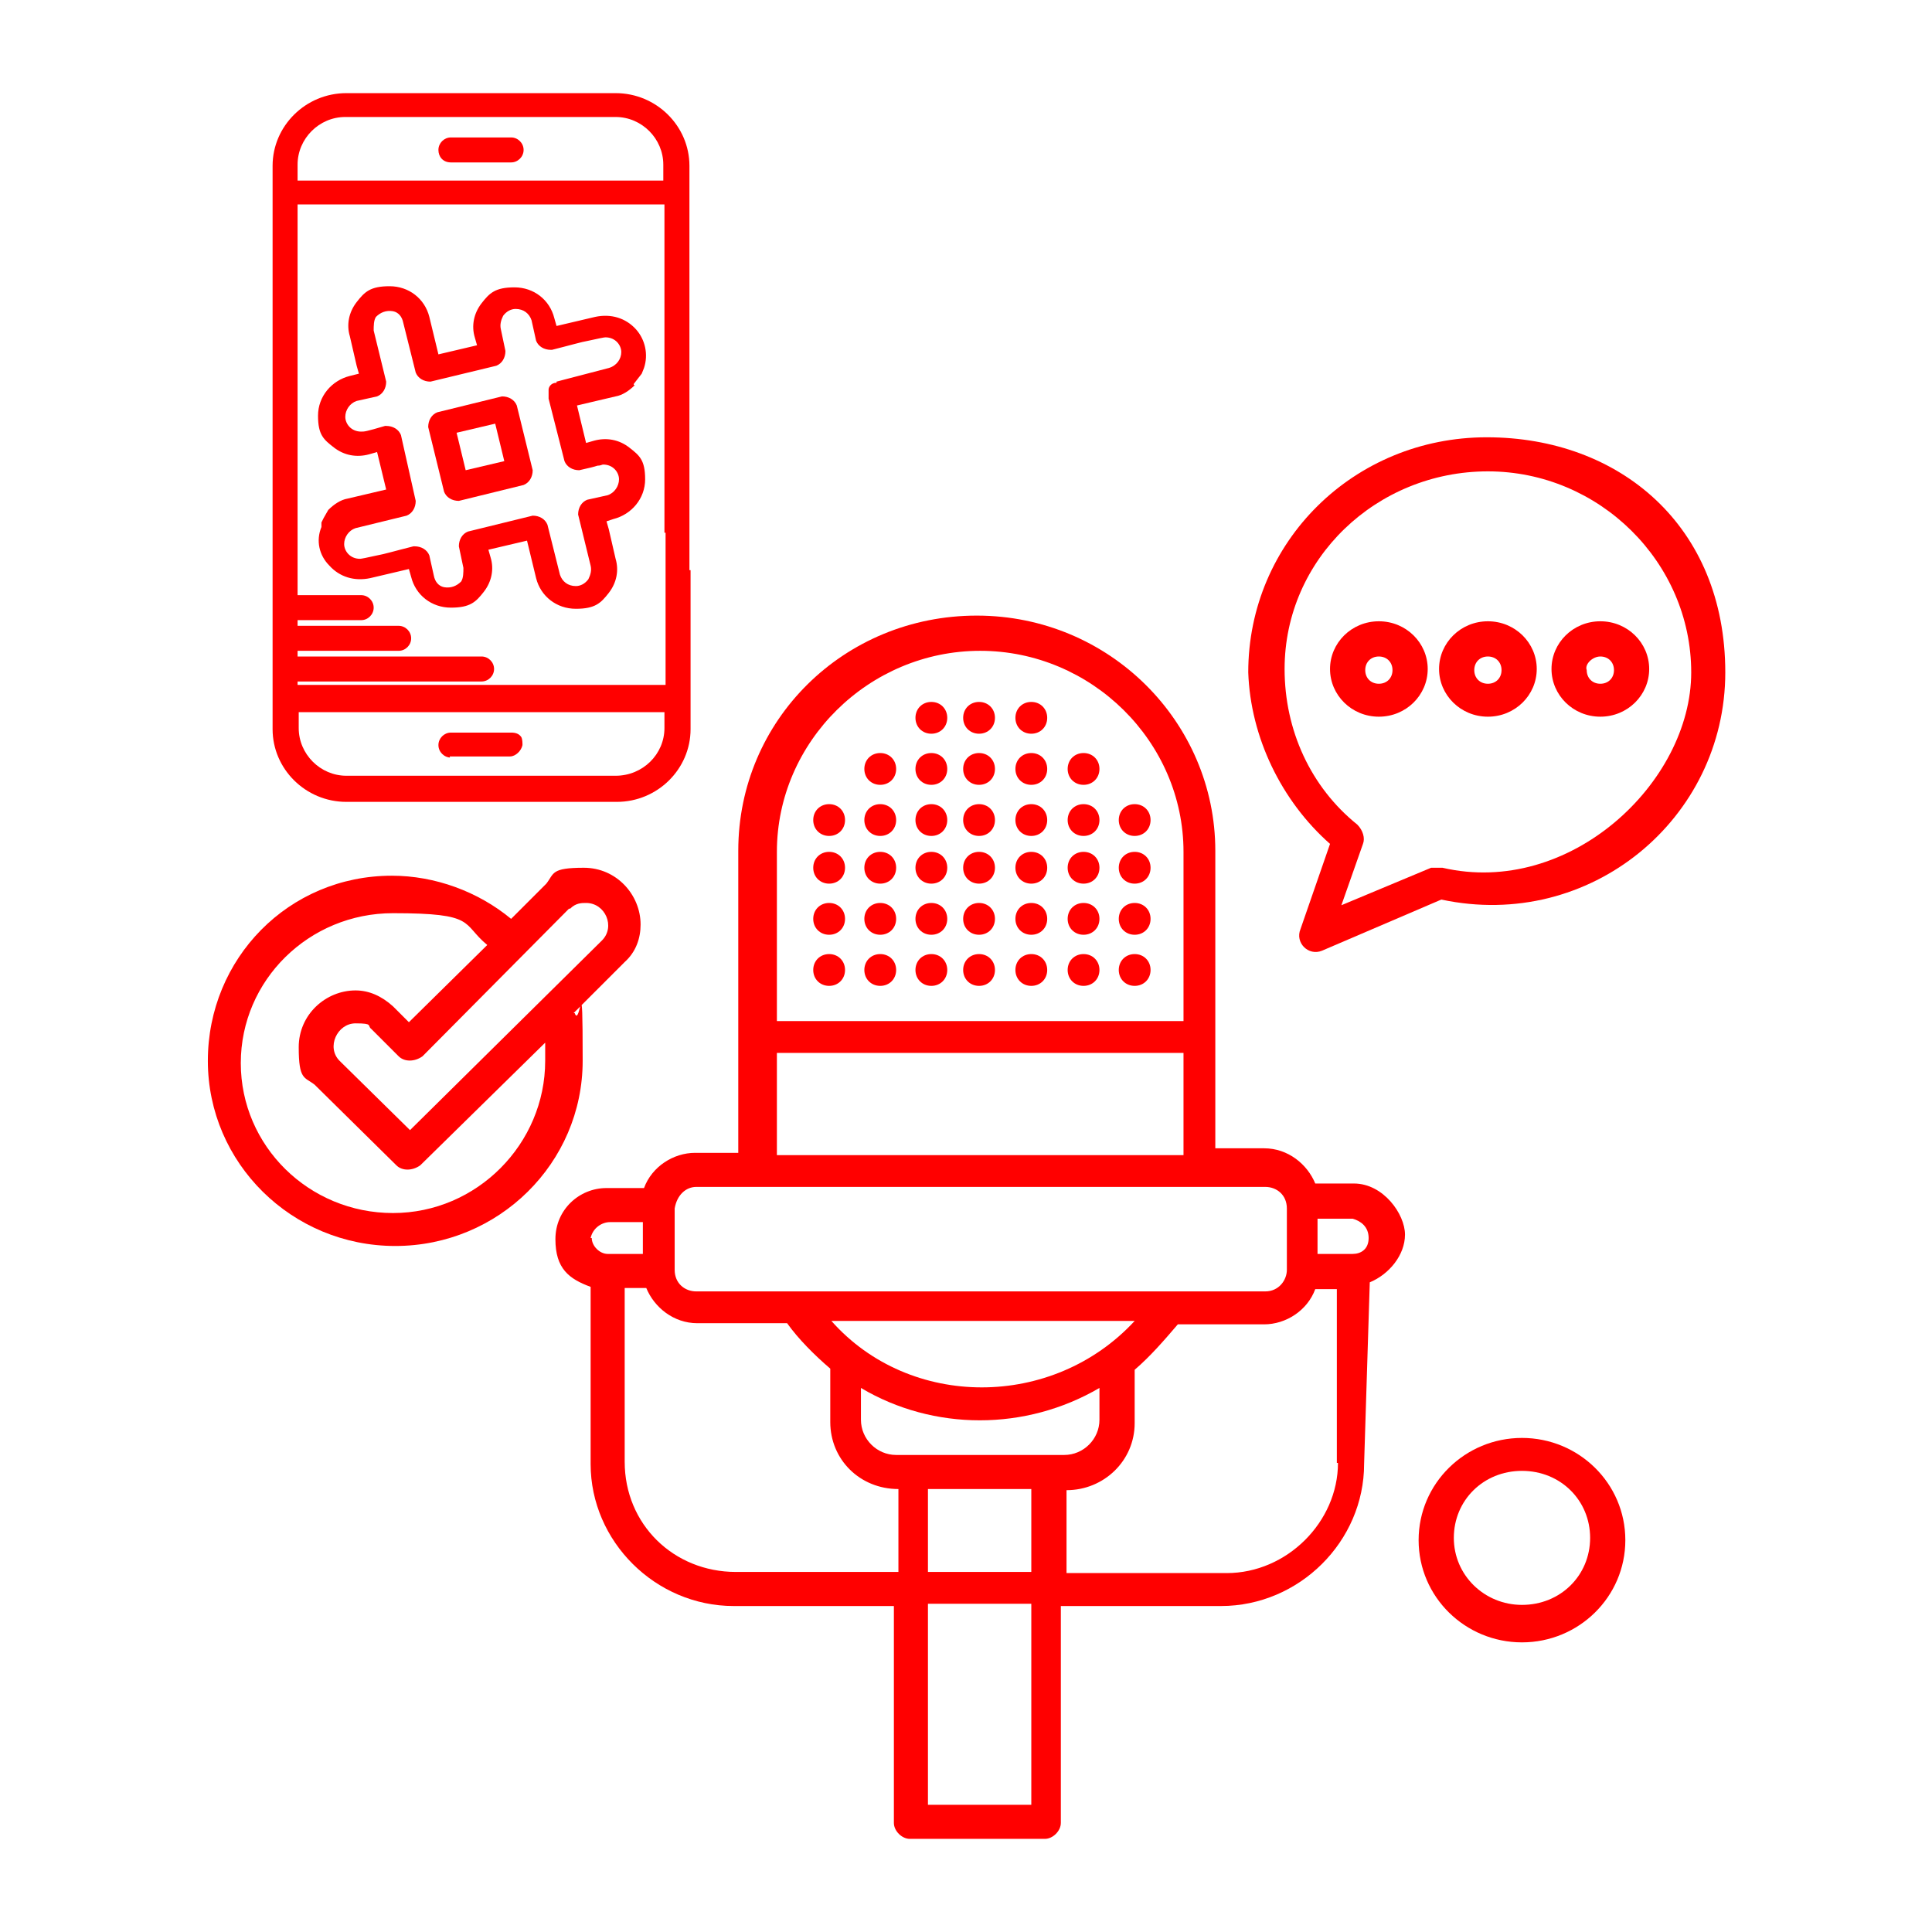 <svg xmlns="http://www.w3.org/2000/svg" viewBox="0 0 170.1 170.1"><defs><style>      .cls-1 {        fill: red;      }    </style></defs><g><g id="Layer_1"><g><path class="cls-1" d="M73,70.8c-.8,0-1.4.6-1.4,1.4s.6,1.4,1.4,1.4,1.4-.6,1.4-1.4-.6-1.4-1.4-1.4Z"></path><path class="cls-1" d="M73,75c-.8,0-1.4.6-1.4,1.4s.6,1.4,1.4,1.4,1.4-.6,1.4-1.4-.6-1.4-1.4-1.4Z"></path><path class="cls-1" d="M73,79.5c-.8,0-1.4.6-1.4,1.4s.6,1.4,1.4,1.4,1.4-.6,1.4-1.4-.6-1.4-1.4-1.4Z"></path><path class="cls-1" d="M73,84c-.8,0-1.4.6-1.4,1.4s.6,1.4,1.4,1.4,1.4-.6,1.4-1.4-.6-1.4-1.4-1.4Z"></path><path class="cls-1" d="M77.5,66.3c-.8,0-1.4.6-1.4,1.4s.6,1.4,1.4,1.4,1.4-.6,1.4-1.4-.6-1.4-1.4-1.4Z"></path><path class="cls-1" d="M77.5,70.8c-.8,0-1.4.6-1.4,1.4s.6,1.4,1.4,1.4,1.4-.6,1.4-1.4-.6-1.4-1.4-1.4Z"></path><path class="cls-1" d="M77.5,75c-.8,0-1.4.6-1.4,1.4s.6,1.4,1.4,1.4,1.4-.6,1.4-1.4-.6-1.4-1.4-1.4Z"></path><path class="cls-1" d="M77.5,79.5c-.8,0-1.4.6-1.4,1.4s.6,1.4,1.4,1.4,1.4-.6,1.4-1.4-.6-1.4-1.4-1.4Z"></path><path class="cls-1" d="M77.5,84c-.8,0-1.4.6-1.4,1.4s.6,1.4,1.4,1.4,1.4-.6,1.4-1.4-.6-1.4-1.4-1.4Z"></path><path class="cls-1" d="M82,61.8c-.8,0-1.4.6-1.4,1.4s.6,1.4,1.4,1.4,1.4-.6,1.4-1.4-.6-1.4-1.4-1.4Z"></path><path class="cls-1" d="M82,66.3c-.8,0-1.4.6-1.4,1.4s.6,1.4,1.4,1.4,1.4-.6,1.4-1.4-.6-1.4-1.4-1.4Z"></path><path class="cls-1" d="M82,70.8c-.8,0-1.4.6-1.4,1.4s.6,1.4,1.4,1.4,1.4-.6,1.4-1.4-.6-1.4-1.4-1.4Z"></path><path class="cls-1" d="M82,75c-.8,0-1.4.6-1.4,1.4s.6,1.4,1.4,1.4,1.4-.6,1.4-1.4-.6-1.4-1.4-1.4Z"></path><path class="cls-1" d="M82,79.5c-.8,0-1.4.6-1.4,1.4s.6,1.4,1.4,1.4,1.4-.6,1.4-1.4-.6-1.4-1.4-1.4Z"></path><path class="cls-1" d="M82,84c-.8,0-1.4.6-1.4,1.4s.6,1.4,1.4,1.4,1.4-.6,1.4-1.4-.6-1.4-1.4-1.4Z"></path><path class="cls-1" d="M86.2,61.8c-.8,0-1.4.6-1.4,1.4s.6,1.4,1.4,1.4,1.4-.6,1.4-1.4-.6-1.4-1.4-1.4Z"></path><path class="cls-1" d="M86.2,66.3c-.8,0-1.4.6-1.4,1.4s.6,1.4,1.4,1.4,1.4-.6,1.4-1.4-.6-1.4-1.4-1.4Z"></path><path class="cls-1" d="M86.2,70.8c-.8,0-1.4.6-1.4,1.4s.6,1.4,1.4,1.4,1.4-.6,1.4-1.4-.6-1.4-1.4-1.4Z"></path><path class="cls-1" d="M86.2,75c-.8,0-1.4.6-1.4,1.4s.6,1.4,1.4,1.4,1.4-.6,1.4-1.4-.6-1.4-1.4-1.4Z"></path><path class="cls-1" d="M86.2,79.5c-.8,0-1.4.6-1.4,1.4s.6,1.4,1.4,1.4,1.4-.6,1.4-1.4-.6-1.4-1.4-1.4Z"></path><path class="cls-1" d="M86.2,84c-.8,0-1.4.6-1.4,1.4s.6,1.4,1.4,1.4,1.4-.6,1.4-1.4-.6-1.4-1.4-1.4Z"></path><path class="cls-1" d="M90.8,61.8c-.8,0-1.4.6-1.4,1.4s.6,1.4,1.4,1.4,1.4-.6,1.4-1.4-.6-1.4-1.4-1.4Z"></path><path class="cls-1" d="M90.8,66.3c-.8,0-1.4.6-1.4,1.4s.6,1.4,1.4,1.4,1.4-.6,1.4-1.4-.6-1.4-1.4-1.4Z"></path><path class="cls-1" d="M90.8,70.8c-.8,0-1.4.6-1.4,1.4s.6,1.4,1.4,1.4,1.4-.6,1.4-1.4-.6-1.4-1.4-1.4Z"></path><path class="cls-1" d="M90.8,75c-.8,0-1.4.6-1.4,1.4s.6,1.4,1.4,1.4,1.4-.6,1.4-1.4-.6-1.4-1.4-1.4Z"></path><path class="cls-1" d="M90.8,79.5c-.8,0-1.4.6-1.4,1.4s.6,1.4,1.4,1.4,1.4-.6,1.4-1.4-.6-1.4-1.4-1.4Z"></path><path class="cls-1" d="M90.8,84c-.8,0-1.4.6-1.4,1.4s.6,1.4,1.4,1.4,1.4-.6,1.4-1.4-.6-1.4-1.4-1.4Z"></path><path class="cls-1" d="M95.4,66.3c-.8,0-1.4.6-1.4,1.4s.6,1.4,1.4,1.4,1.4-.6,1.4-1.4-.6-1.4-1.4-1.4Z"></path><path class="cls-1" d="M95.4,70.8c-.8,0-1.4.6-1.4,1.4s.6,1.4,1.4,1.4,1.4-.6,1.4-1.4-.6-1.4-1.4-1.4Z"></path><path class="cls-1" d="M95.4,75c-.8,0-1.4.6-1.4,1.4s.6,1.4,1.4,1.4,1.4-.6,1.4-1.4-.6-1.4-1.4-1.4Z"></path><path class="cls-1" d="M95.4,79.5c-.8,0-1.4.6-1.4,1.4s.6,1.4,1.4,1.4,1.4-.6,1.4-1.4-.6-1.4-1.4-1.4Z"></path><path class="cls-1" d="M95.4,84c-.8,0-1.4.6-1.4,1.4s.6,1.4,1.4,1.4,1.4-.6,1.4-1.4-.6-1.4-1.4-1.4Z"></path><path class="cls-1" d="M99.9,70.8c-.8,0-1.4.6-1.4,1.4s.6,1.4,1.4,1.4,1.4-.6,1.4-1.4-.6-1.4-1.4-1.4Z"></path><path class="cls-1" d="M99.9,75c-.8,0-1.4.6-1.4,1.4s.6,1.4,1.4,1.4,1.4-.6,1.4-1.4-.6-1.4-1.4-1.4Z"></path><path class="cls-1" d="M99.9,79.5c-.8,0-1.4.6-1.4,1.4s.6,1.4,1.4,1.4,1.4-.6,1.4-1.4-.6-1.4-1.4-1.4Z"></path><path class="cls-1" d="M99.9,84c-.8,0-1.4.6-1.4,1.4s.6,1.4,1.4,1.4,1.4-.6,1.4-1.4-.6-1.4-1.4-1.4Z"></path><path class="cls-1" d="M119.1,104.2h-3.3c-.7-1.7-2.4-3.1-4.5-3.1h-4.3v-26.2c0-11.3-9.3-20.7-21-20.7s-21,9.2-21,20.7v26.6h-3.8c-1.9,0-3.8,1.2-4.5,3.1h-3.3c-2.4,0-4.5,1.9-4.5,4.5s1.2,3.5,3.1,4.2v15.6c0,6.8,5.7,12.5,12.6,12.5h14.1v19.1c0,.7.7,1.4,1.4,1.4h11.9c.7,0,1.4-.7,1.4-1.4v-19.1h14.1c6.9,0,12.6-5.7,12.6-12.5l.5-16c1.7-.7,3.1-2.4,3.1-4.2s-1.9-4.5-4.5-4.5h-.1ZM68.4,75c0-9.7,8.1-17.7,17.9-17.7s17.9,8,17.9,17.7v14.9h-35.8v-14.9ZM68.4,92.7h35.8v9h-35.8v-9ZM59.4,106.4c.2-1.2,1-1.9,1.9-1.9h50.1c1,0,1.9.7,1.9,1.9v5.4c0,.9-.7,1.9-1.9,1.9h-50.1c-1,0-1.9-.7-1.9-1.9v-5.4ZM99.9,116.3c-7.2,7.8-19.8,7.8-26.7,0h26.7ZM52,109c.2-.9,1-1.4,1.7-1.4h2.9v2.8h-3.1c-.7,0-1.4-.7-1.4-1.4h-.1ZM79.1,138.4h-14.3c-5.5,0-9.8-4.2-9.8-9.7v-15.3h1.9c.7,1.7,2.4,3.1,4.5,3.1h7.9c1,1.4,2.4,2.8,3.8,4v4.7c0,3.3,2.6,5.9,6,5.9v7.3ZM90.8,158.9h-9.1v-17.7h9.1v17.7ZM90.8,138.4h-9.1v-7.3h9.1v7.3ZM78.9,128.1c-1.7,0-3.1-1.4-3.1-3.1v-2.8c6.4,3.8,14.5,3.8,21,0v2.8c0,1.7-1.4,3.1-3.1,3.1h-14.8ZM117.8,128.8c0,5.2-4.5,9.7-9.8,9.7h-14.1v-7.3c3.3,0,6-2.6,6-5.9v-4.7c1.4-1.2,2.6-2.6,3.8-4h7.6c1.9,0,3.8-1.2,4.5-3.1h1.9v15.3h.1ZM119.1,110.4h-3.1v-3.1h3.1c.7.2,1.4.7,1.4,1.7s-.7,1.4-1.4,1.4Z"></path><path class="cls-1" d="M121.4,54.7c-2.4,0-4.3,1.9-4.3,4.2s1.9,4.2,4.3,4.2,4.3-1.9,4.3-4.2-1.9-4.2-4.3-4.2ZM121.4,60.2c-.7,0-1.2-.5-1.2-1.2s.5-1.2,1.2-1.2,1.2.5,1.2,1.2-.5,1.2-1.2,1.2Z"></path><path class="cls-1" d="M131,54.7c-2.4,0-4.3,1.9-4.3,4.2s1.9,4.2,4.3,4.2,4.3-1.9,4.3-4.2-1.9-4.2-4.3-4.2ZM131,60.2c-.7,0-1.2-.5-1.2-1.2s.5-1.2,1.2-1.2,1.2.5,1.2,1.2-.5,1.2-1.2,1.2Z"></path><path class="cls-1" d="M140.9,54.7c-2.4,0-4.3,1.9-4.3,4.2s1.9,4.2,4.3,4.2,4.3-1.9,4.3-4.2-1.9-4.2-4.3-4.2ZM140.9,60.2c-.7,0-1.2-.5-1.2-1.2-.2-.5.5-1.2,1.2-1.2s1.2.5,1.2,1.2-.5,1.2-1.2,1.2Z"></path><path class="cls-1" d="M130.9,38.5c-11.7,0-21,9.2-21,20.7.2,5.7,2.9,11.3,7.2,15.1l-2.6,7.5c-.5,1.2.7,2.4,1.9,1.9l10.5-4.5c13.1,2.8,25-7.1,25-20s-9.3-20.7-21-20.7ZM127,76.4h-1l-7.9,3.3,1.9-5.4c.2-.5,0-1.2-.5-1.7-4.1-3.3-6.4-8.3-6.4-13.7,0-9.7,8.1-17.4,17.9-17.4s17.9,8,17.9,17.7-10.7,19.8-21.9,17.2Z"></path><path class="cls-1" d="M50.5,89.2l4.5-4.5c1-.9,1.4-2.1,1.4-3.3,0-2.6-2.1-5-5-5s-2.6.5-3.3,1.4l-3.1,3.1c-2.9-2.4-6.7-3.8-10.5-3.8-9.1,0-16.2,7.3-16.2,16.3s7.4,16.3,16.5,16.3,16.5-7.3,16.5-16.3-.2-2.8-.7-4.2h0ZM50.2,80c.5-.5,1-.5,1.4-.5,1.7,0,2.6,2.1,1.4,3.3l-16.9,16.7-6.2-6.1c-1.2-1.2-.2-3.3,1.4-3.3s1,.2,1.4.5l2.4,2.4c.5.5,1.4.5,2.1,0l12.9-13h.1ZM48,93.4c0,7.3-6,13.4-13.4,13.4s-13.4-5.9-13.4-13.2,6-13.2,13.4-13.2,6,.9,8.3,2.8l-6.9,6.8-1.4-1.4c-1-.9-2.1-1.4-3.3-1.4-2.6,0-5,2.1-5,5s.5,2.6,1.4,3.3l7.2,7.1c.5.5,1.4.5,2.1,0l11-10.8v1.7h0Z"></path><path class="cls-1" d="M134,126.6c-5,0-9.1,4-9.1,9s4.1,9,9.1,9,9.1-4,9.1-9-4.1-9-9.1-9ZM134,141.3c-3.3,0-6-2.6-6-5.9s2.6-5.9,6-5.9,6,2.6,6,5.9-2.6,5.9-6,5.9Z"></path><path class="cls-1" d="M45,12.1h-5.3c-.6,0-1.1.5-1.1,1.1s.4,1.1,1.1,1.1h5.3c.6,0,1.1-.5,1.1-1.1s-.5-1.1-1.1-1.1Z"></path><path class="cls-1" d="M39.6,66.6h5.3c.5,0,1-.5,1.1-1,0-.2,0-.5-.1-.7-.2-.3-.5-.4-.9-.4h-5.3c-.6,0-1.1.5-1.1,1.1s.5,1.1,1.1,1.1h-.1Z"></path><path class="cls-1" d="M45.5,35.7c-.2-.5-.7-.8-1.3-.8l-5.7,1.4c-.5.2-.8.7-.8,1.3l1.4,5.7c.2.5.7.8,1.3.8h0l5.7-1.4c.5-.2.8-.7.8-1.3l-1.4-5.7h0ZM41,41.4l-.8-3.3,3.4-.8.8,3.3-3.4.8Z"></path><path class="cls-1" d="M55.8,33.8l.7-.9.2-.5c.4-1.2.1-2.5-.7-3.4-.9-1-2.2-1.4-3.6-1.1l-3.4.8-.2-.7c-.4-1.6-1.8-2.7-3.5-2.7s-2.2.5-2.9,1.4c-.7.9-.9,2-.6,3l.2.7-3.4.8-.8-3.3c-.4-1.6-1.8-2.7-3.5-2.7s-2.2.5-2.9,1.4c-.7.9-.9,2-.6,3l.6,2.6.2.7-.8.2c-1.6.4-2.8,1.8-2.8,3.5s.5,2.1,1.4,2.8c.9.7,2,.9,3.1.6l.7-.2.8,3.3-3.4.8c-.6.1-1.2.5-1.7,1l-.4.7-.2.4v.4c-.5,1.2-.2,2.5.7,3.4.9,1,2.2,1.4,3.6,1.1l3.4-.8.2.7c.4,1.6,1.8,2.7,3.5,2.7s2.2-.5,2.9-1.4c.7-.9.9-2,.6-3l-.2-.7,3.4-.8.8,3.3c.4,1.6,1.8,2.7,3.5,2.7s2.2-.5,2.9-1.4c.7-.9.9-2,.6-3l-.6-2.6-.2-.7.6-.2c1.6-.4,2.8-1.8,2.8-3.5s-.5-2.1-1.4-2.8c-.9-.7-2-.9-3.1-.6l-.7.2-.8-3.3,3.4-.8c.6-.1,1.2-.5,1.7-1h-.1ZM49,33.7c-.5,0-.7.4-.7.6h0v.8l1.4,5.5c.2.5.7.8,1.3.8h0c.9-.2,1.3-.3,1.6-.4.3,0,.4-.1.5-.1.9,0,1.4.7,1.4,1.3s-.4,1.2-1,1.4l-1.8.4c-.5.2-.8.7-.8,1.3l1.1,4.5c.1.4,0,.8-.2,1.2-.3.4-.7.6-1.1.6-.7,0-1.2-.4-1.4-1l-1.1-4.4c-.2-.5-.7-.8-1.3-.8h0l-5.7,1.4c-.5.2-.8.7-.8,1.3l.4,1.9c0,.4,0,.9-.2,1.2-.4.4-.9.6-1.5.5-.5-.1-.8-.5-.9-1l-.4-1.8c-.2-.5-.7-.8-1.3-.8h-.1c-1.6.4-2.6.7-3.2.8-.9.2-1.4.3-1.5.3-.9,0-1.4-.7-1.4-1.3s.4-1.2,1-1.4l4.5-1.1c.5-.2.8-.7.8-1.3l-1.3-5.8c-.2-.5-.7-.8-1.3-.8h-.1c-1.7.5-1.8.5-2.1.5-.9,0-1.4-.7-1.4-1.3s.4-1.2,1-1.4l1.8-.4c.5-.2.8-.7.8-1.3l-1.1-4.5c0-.4,0-.9.2-1.2.4-.4.9-.6,1.5-.5.5.1.8.5.9,1l1.1,4.4c.2.5.7.8,1.3.8l5.8-1.4c.5-.2.8-.7.8-1.3l-.4-1.9c-.1-.4,0-.8.2-1.2.3-.4.7-.6,1.1-.6.7,0,1.2.4,1.4,1l.4,1.8c.2.5.7.8,1.3.8h.1c1.6-.4,2.6-.7,3.2-.8.9-.2,1.4-.3,1.5-.3.9,0,1.4.7,1.4,1.3s-.4,1.2-1.1,1.4l-4.6,1.2h0Z"></path><path class="cls-1" d="M30.5,70.6h23.8c3.6,0,6.5-2.9,6.5-6.4v-14h-.1V14.6c0-3.5-2.9-6.4-6.5-6.4h-23.7c-3.6,0-6.5,2.9-6.5,6.4v49.6c0,3.5,2.9,6.4,6.5,6.4h0ZM26.2,14.5c0-2.3,1.9-4.2,4.2-4.2h23.8c2.3,0,4.2,1.9,4.2,4.2v1.4H26.2v-1.4h0ZM26.2,60h16.2c.6,0,1.1-.5,1.1-1.1s-.5-1.1-1.1-1.1h-16.2v-.5h8.9c.6,0,1.1-.5,1.1-1.1s-.5-1.1-1.1-1.1h-8.9v-.5h5.6c.6,0,1.1-.5,1.1-1.1s-.5-1.1-1.1-1.1h-5.6V18h32.3v28.9h.1v13.4H26.2v-.5.2ZM26.2,62.7h32.3v1.4c0,2.3-1.9,4.2-4.3,4.2h-23.7c-2.3,0-4.2-1.9-4.2-4.2v-1.4h0Z"></path></g></g></g></svg>